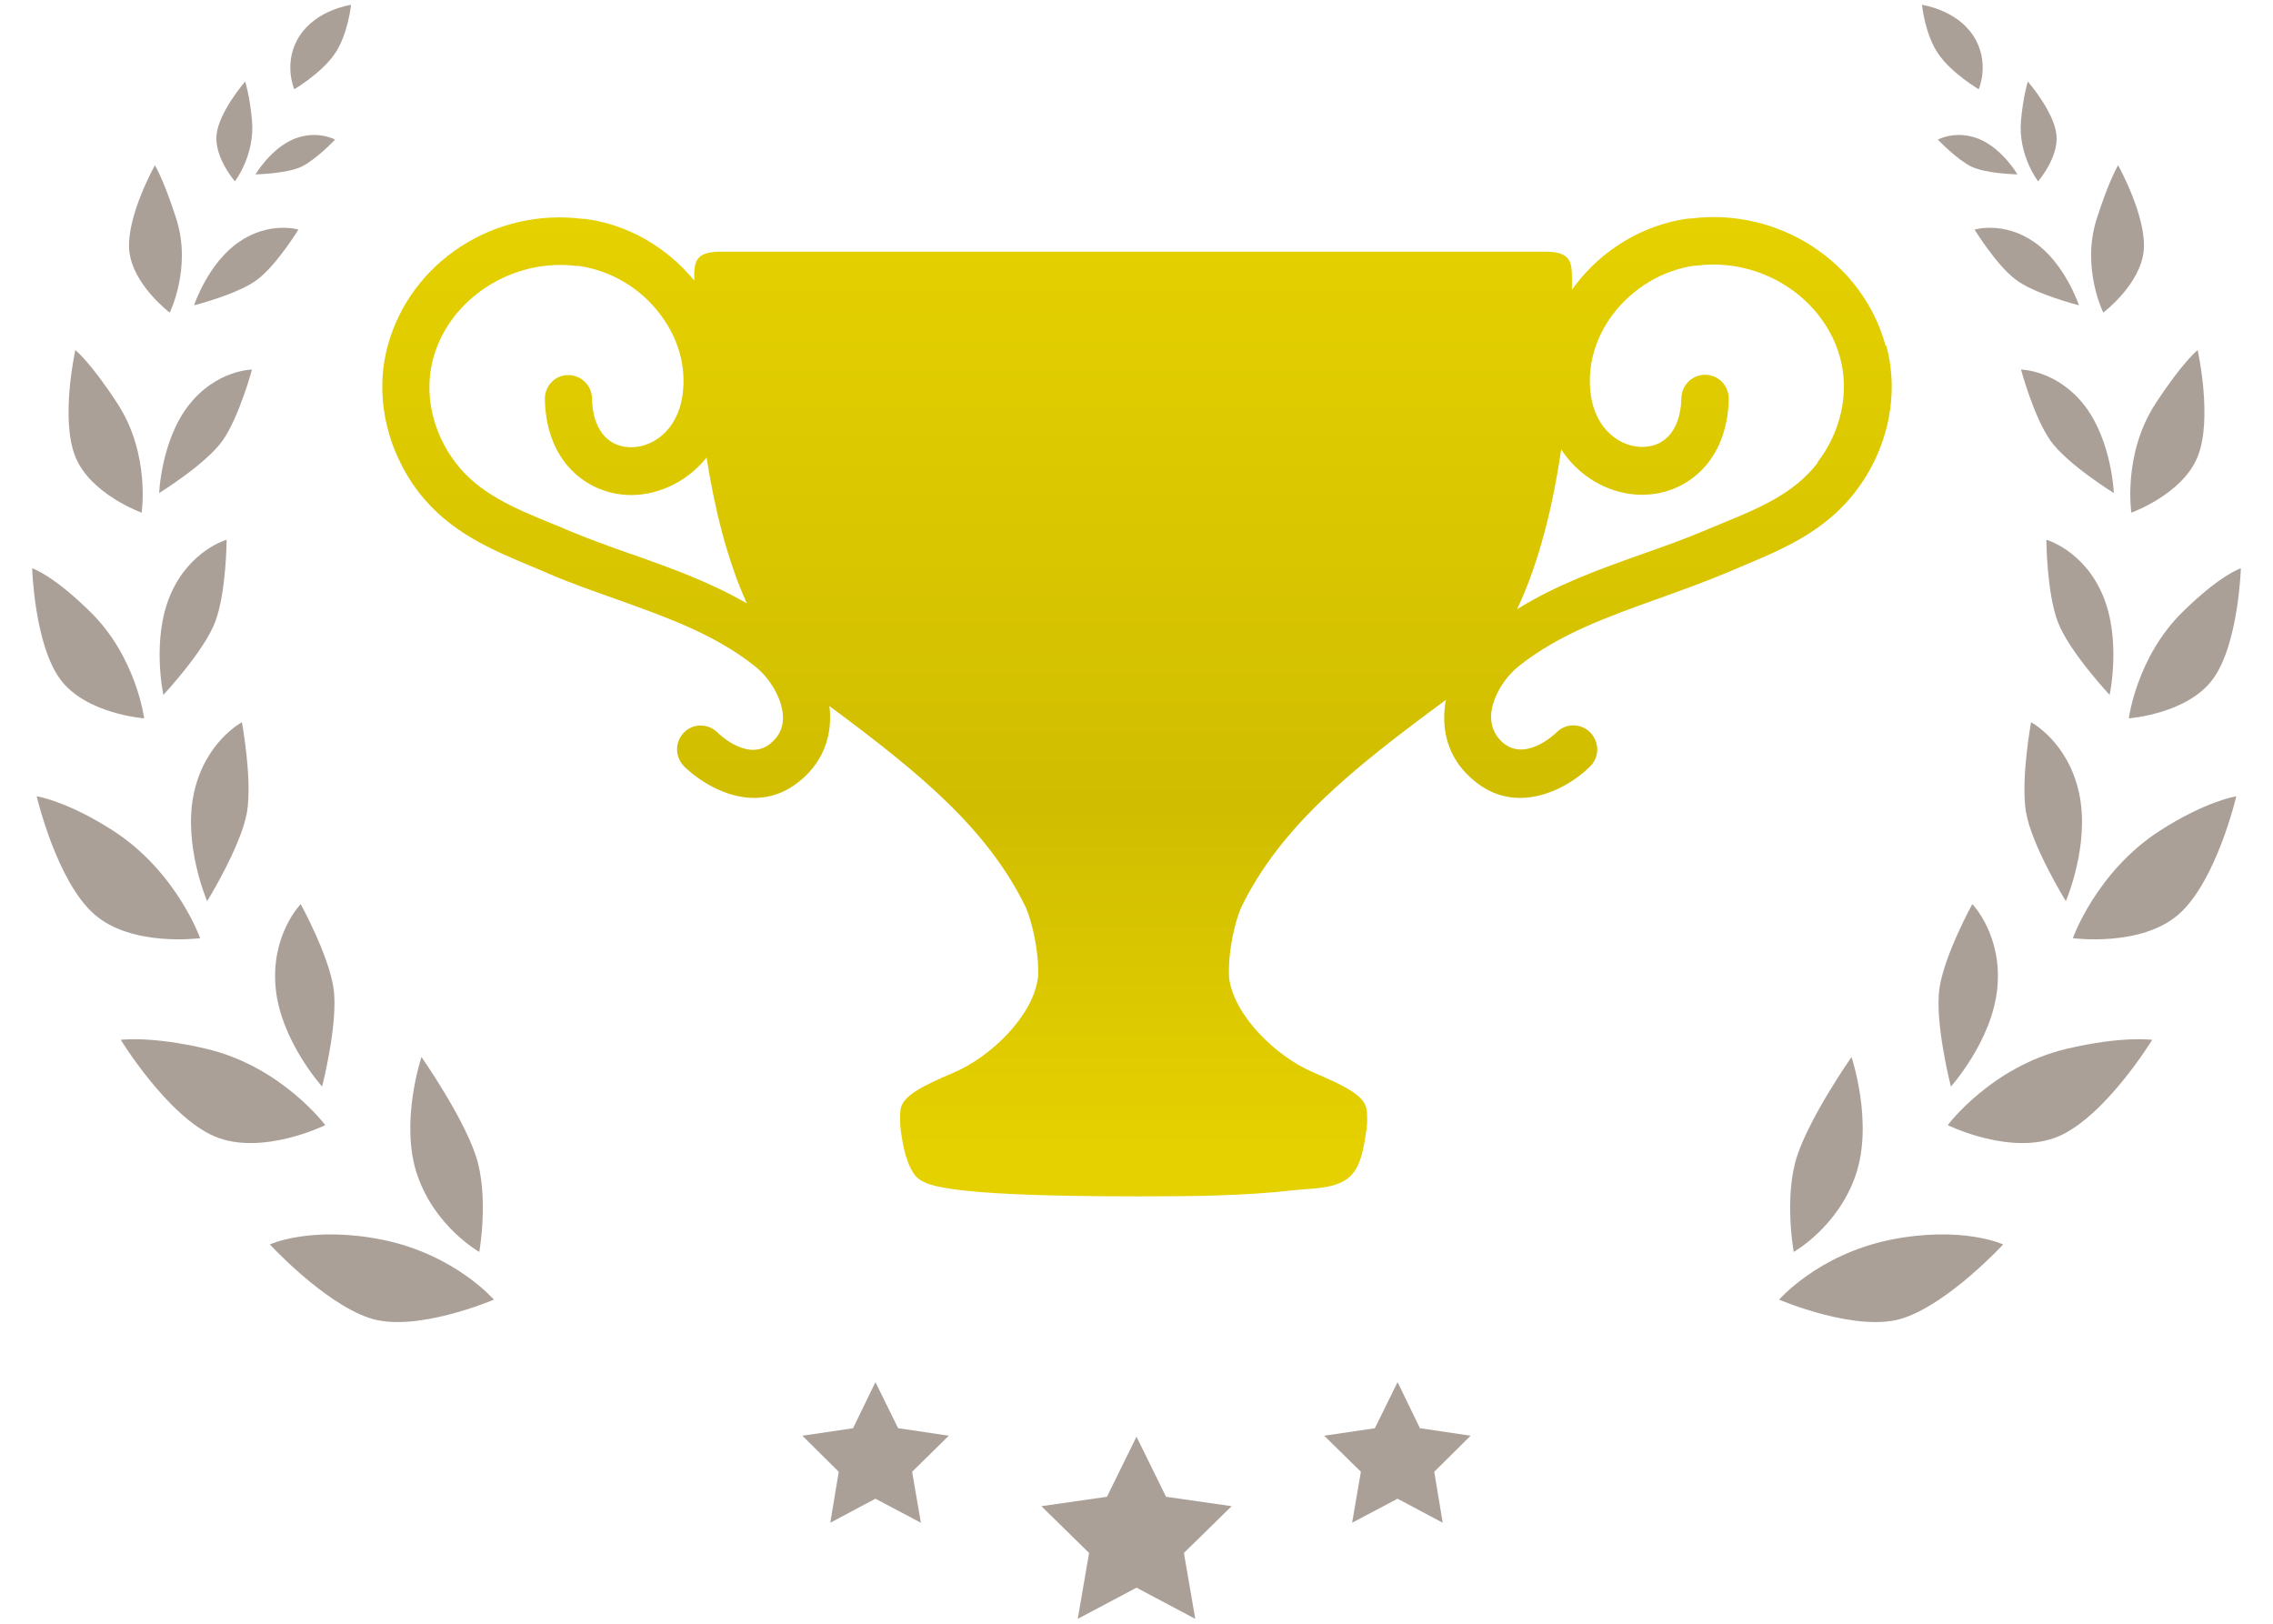 <?xml version="1.0" encoding="UTF-8"?>
<svg id="_レイヤー_1" data-name="レイヤー 1" xmlns="http://www.w3.org/2000/svg" xmlns:xlink="http://www.w3.org/1999/xlink" viewBox="0 0 70 50">
  <defs>
    <style>
      .cls-1 {
        fill: url(#_名称未設定グラデーション_50);
      }

      .cls-2 {
        fill: #aba098;
      }
    </style>
    <linearGradient id="_名称未設定グラデーション_50" data-name="名称未設定グラデーション 50" x1="35" y1="36.85" x2="35" y2="6.69" gradientUnits="userSpaceOnUse">
      <stop offset=".05" stop-color="#e5d100"/>
      <stop offset=".4" stop-color="#d0bd00"/>
      <stop offset="1" stop-color="#e5d100"/>
    </linearGradient>
  </defs>
  <g>
    <g>
      <g>
        <path class="cls-2" d="M55.24,38.55s1.36-.76,1.91-2.37c.55-1.61-.13-3.63-.13-3.63,0,0-1.25,1.78-1.67,3.03-.42,1.25-.11,2.97-.11,2.97Z"/>
        <path class="cls-2" d="M54.79,40.02s1.19-1.38,3.41-1.84c2.22-.45,3.49.14,3.49.14,0,0-1.64,1.78-3.05,2.26-1.4.49-3.85-.56-3.85-.56Z"/>
      </g>
      <g>
        <path class="cls-2" d="M60.07,33.47s1.28-1.41,1.44-3.04c.16-1.64-.77-2.59-.77-2.59,0,0-.85,1.54-1.01,2.58-.16,1.05.35,3.04.35,3.04Z"/>
        <path class="cls-2" d="M59.98,34.65s1.34-1.8,3.65-2.35c1.73-.41,2.65-.28,2.65-.28,0,0-1.43,2.34-2.88,2.97-1.45.62-3.41-.34-3.41-.34Z"/>
      </g>
      <g>
        <path class="cls-2" d="M63.62,27.75s.75-1.73.41-3.32c-.34-1.59-1.48-2.19-1.48-2.19,0,0-.32,1.72-.16,2.75.17,1.04,1.23,2.76,1.23,2.76Z"/>
        <path class="cls-2" d="M63.84,28.88s.72-2.03,2.66-3.29c1.44-.93,2.37-1.07,2.37-1.07,0,0-.61,2.61-1.77,3.63-1.15,1.02-3.26.74-3.26.74Z"/>
      </g>
      <g>
        <path class="cls-2" d="M64.97,21.39s.37-1.71-.22-3.08c-.59-1.37-1.73-1.69-1.73-1.69,0,0,.01,1.62.35,2.52.33.9,1.6,2.26,1.6,2.26Z"/>
        <path class="cls-2" d="M65.56,22.12s.24-1.89,1.66-3.28c1.18-1.16,1.79-1.34,1.79-1.34,0,0-.07,2.33-.86,3.41-.79,1.08-2.59,1.21-2.59,1.21Z"/>
      </g>
      <g>
        <path class="cls-2" d="M65.1,15.2s-.06-1.63-.91-2.72c-.85-1.09-1.95-1.1-1.95-1.1,0,0,.39,1.45.9,2.18.51.73,1.97,1.63,1.97,1.63Z"/>
        <path class="cls-2" d="M65.64,15.8s-.28-1.8.74-3.37c.84-1.29,1.3-1.65,1.3-1.65,0,0,.47,2.12,0,3.28-.46,1.16-2.05,1.73-2.05,1.73Z"/>
      </g>
      <g>
        <path class="cls-2" d="M64.02,9.39s-.43-1.29-1.38-1.94c-.94-.65-1.83-.38-1.83-.38,0,0,.65,1.06,1.24,1.52.58.46,1.97.81,1.97.81Z"/>
        <path class="cls-2" d="M64.77,9.62s-.68-1.38-.2-2.88c.39-1.22.66-1.65.66-1.65,0,0,.88,1.57.79,2.62-.1,1.05-1.24,1.91-1.24,1.91Z"/>
      </g>
      <g>
        <path class="cls-2" d="M62.13,5.37s-.46-.79-1.18-1.09c-.72-.29-1.27.02-1.27.02,0,0,.58.61,1.03.83s1.42.24,1.42.24Z"/>
        <path class="cls-2" d="M62.77,5.59s-.63-.81-.53-1.89c.07-.76.21-1.19.21-1.19,0,0,.8.92.88,1.63.08.71-.57,1.45-.57,1.45Z"/>
      </g>
      <path class="cls-2" d="M60.94,2.74s.36-.83-.17-1.64c-.53-.81-1.58-.95-1.58-.95,0,0,.09.92.51,1.52.42.6,1.24,1.08,1.24,1.08Z"/>
    </g>
    <g>
      <g>
        <path class="cls-2" d="M14.76,38.55s-1.36-.76-1.91-2.37c-.55-1.61.13-3.63.13-3.63,0,0,1.25,1.78,1.67,3.03.42,1.25.11,2.97.11,2.97Z"/>
        <path class="cls-2" d="M15.21,40.02s-1.19-1.38-3.41-1.84c-2.22-.45-3.49.14-3.49.14,0,0,1.64,1.78,3.05,2.26,1.4.49,3.85-.56,3.85-.56Z"/>
      </g>
      <g>
        <path class="cls-2" d="M9.93,33.47s-1.28-1.41-1.44-3.04c-.16-1.64.77-2.59.77-2.59,0,0,.85,1.54,1.01,2.58.16,1.05-.35,3.04-.35,3.04Z"/>
        <path class="cls-2" d="M10.02,34.65s-1.34-1.8-3.65-2.35c-1.73-.41-2.65-.28-2.65-.28,0,0,1.43,2.34,2.88,2.97,1.45.62,3.41-.34,3.41-.34Z"/>
      </g>
      <g>
        <path class="cls-2" d="M6.38,27.75s-.75-1.73-.41-3.32c.34-1.59,1.48-2.19,1.48-2.19,0,0,.32,1.72.16,2.75-.17,1.04-1.23,2.76-1.23,2.76Z"/>
        <path class="cls-2" d="M6.16,28.88s-.72-2.03-2.66-3.29c-1.44-.93-2.37-1.07-2.37-1.07,0,0,.61,2.61,1.77,3.63,1.15,1.02,3.26.74,3.26.74Z"/>
      </g>
      <g>
        <path class="cls-2" d="M5.03,21.39s-.37-1.71.22-3.08c.59-1.37,1.73-1.69,1.73-1.69,0,0-.01,1.62-.35,2.52-.33.9-1.6,2.26-1.6,2.26Z"/>
        <path class="cls-2" d="M4.44,22.12s-.24-1.89-1.66-3.28c-1.18-1.16-1.79-1.34-1.79-1.34,0,0,.07,2.33.86,3.41.79,1.08,2.59,1.21,2.59,1.21Z"/>
      </g>
      <g>
        <path class="cls-2" d="M4.9,15.2s.06-1.63.91-2.72c.85-1.09,1.95-1.1,1.95-1.1,0,0-.39,1.45-.9,2.18-.51.73-1.97,1.63-1.97,1.63Z"/>
        <path class="cls-2" d="M4.36,15.8s.28-1.8-.74-3.37c-.84-1.29-1.3-1.65-1.3-1.65,0,0-.47,2.12,0,3.28.46,1.16,2.05,1.73,2.05,1.73Z"/>
      </g>
      <g>
        <path class="cls-2" d="M5.98,9.39s.43-1.29,1.38-1.94c.94-.65,1.83-.38,1.83-.38,0,0-.65,1.06-1.24,1.52-.58.46-1.97.81-1.97.81Z"/>
        <path class="cls-2" d="M5.23,9.62s.68-1.38.2-2.88c-.39-1.22-.66-1.65-.66-1.65,0,0-.88,1.57-.79,2.62.1,1.05,1.24,1.91,1.24,1.91Z"/>
      </g>
      <g>
        <path class="cls-2" d="M7.87,5.37s.46-.79,1.18-1.09c.72-.29,1.27.02,1.27.02,0,0-.58.61-1.03.83-.45.22-1.42.24-1.42.24Z"/>
        <path class="cls-2" d="M7.23,5.59s.63-.81.53-1.89c-.07-.76-.21-1.19-.21-1.19,0,0-.8.92-.88,1.63-.08.71.57,1.45.57,1.45Z"/>
      </g>
      <path class="cls-2" d="M9.06,2.74s-.36-.83.17-1.64c.53-.81,1.58-.95,1.58-.95,0,0-.09.92-.51,1.52-.42.6-1.24,1.08-1.24,1.08Z"/>
    </g>
    <g>
      <polygon class="cls-2" points="35.91 46.09 35.91 46.09 35 44.24 34.09 46.09 32.07 46.38 32.07 46.38 33.54 47.82 33.19 49.85 35 48.89 36.81 49.85 36.46 47.82 37.93 46.38 35.91 46.09"/>
      <polygon class="cls-2" points="45.29 44.21 43.74 43.98 43.73 43.98 43.04 42.56 42.34 43.98 40.78 44.21 40.78 44.21 41.91 45.32 41.64 46.89 43.04 46.15 44.43 46.89 44.17 45.32 45.29 44.21"/>
      <polygon class="cls-2" points="27.67 43.98 27.66 43.98 26.96 42.56 26.27 43.98 24.71 44.21 24.71 44.21 25.83 45.32 25.57 46.89 26.96 46.15 28.36 46.89 28.09 45.32 29.22 44.21 27.67 43.98"/>
    </g>
  </g>
  <path class="cls-1" d="M58.07,10.65c-.7-2.58-3.29-4.27-6.01-3.92h-.08c-1.36.19-2.63.94-3.48,2.07-.03.04-.06.08-.09.12,0-.17,0-.32,0-.45-.01-.47-.11-.72-.83-.72h-25.37c-.69,0-.81.22-.83.65,0,.07,0,.15,0,.24-.85-1.04-2.06-1.73-3.36-1.9h-.07c-2.73-.35-5.31,1.33-6.01,3.91-.41,1.51-.05,3.19.95,4.5.96,1.25,2.28,1.79,3.55,2.32.16.07.32.13.47.2.67.29,1.37.53,2.04.77,1.56.56,3.04,1.08,4.28,2.06.49.38.85,1.01.88,1.53.02.32-.08.58-.31.8-.69.68-1.61-.18-1.71-.28-.29-.28-.75-.28-1.03.01-.28.29-.28.75.01,1.04.44.43,1.26.97,2.16.97.53,0,1.08-.19,1.59-.69.53-.52.78-1.19.74-1.93,0-.07-.01-.14-.02-.21,2.77,2.05,4.88,3.78,6.06,6.22.2.48.4,1.37.37,2.1,0,.02,0,.05-.01.07-.15,1.15-1.44,2.41-2.59,2.9-1.02.43-1.5.7-1.62,1.06-.02.08-.03.17-.03.26,0,.01,0,.02,0,.03,0,.15,0,.29.02.43.06.42.16,1.05.47,1.42.26.22.49.61,6.81.61,1.61,0,3.24-.01,4.84-.19.5-.06,1.07-.03,1.52-.28.54-.29.61-1.02.7-1.57.02-.14.03-.28.02-.42,0-.02,0-.04,0-.07,0-.07-.02-.15-.03-.22-.12-.37-.6-.63-1.63-1.07-1.15-.49-2.45-1.76-2.59-2.92,0-.02,0-.04,0-.05-.03-.72.16-1.61.37-2.1,1.22-2.51,3.42-4.27,6.31-6.4-.03.13-.04.27-.05.4-.04.75.21,1.42.74,1.93.51.5,1.06.69,1.59.69.9,0,1.72-.53,2.16-.97.29-.28.29-.74.01-1.04-.28-.29-.74-.3-1.03-.02-.1.1-1.03.96-1.72.28-.22-.22-.32-.48-.31-.8.03-.52.39-1.15.88-1.53,1.25-.98,2.72-1.5,4.28-2.06.67-.24,1.36-.49,2.04-.77.16-.07.32-.13.47-.2,1.27-.53,2.59-1.07,3.55-2.32,1.01-1.31,1.36-3,.95-4.5ZM19.43,17.06c-.65-.23-1.32-.47-1.96-.74-.16-.07-.32-.14-.48-.2-1.15-.47-2.23-.92-2.95-1.86-.73-.95-.99-2.15-.7-3.22.5-1.85,2.45-3.1,4.42-2.85h.07c.98.14,1.9.68,2.51,1.5.56.74.8,1.62.68,2.47-.15,1.11-.95,1.65-1.66,1.61-.69-.04-1.11-.6-1.13-1.5,0-.41-.35-.73-.74-.72-.4,0-.72.34-.71.75.04,1.93,1.29,2.87,2.51,2.94.86.05,1.82-.34,2.47-1.15.24,1.53.62,3.12,1.24,4.49-1.14-.66-2.37-1.1-3.56-1.52ZM55.97,14.26c-.72.94-1.8,1.39-2.95,1.86-.16.07-.32.13-.48.2-.63.27-1.31.51-1.96.74-1.3.46-2.64.94-3.86,1.7.7-1.48,1.11-3.24,1.36-4.92.64.98,1.7,1.45,2.65,1.39,1.22-.07,2.46-1.01,2.51-2.94,0-.41-.31-.74-.71-.75,0,0-.01,0-.02,0-.4,0-.72.32-.73.72-.02.9-.44,1.46-1.13,1.5-.71.04-1.51-.5-1.66-1.61-.12-.86.13-1.74.68-2.47.62-.82,1.54-1.36,2.51-1.5h.07c1.98-.26,3.92.99,4.42,2.84.29,1.07.03,2.27-.7,3.22Z"/>
</svg>